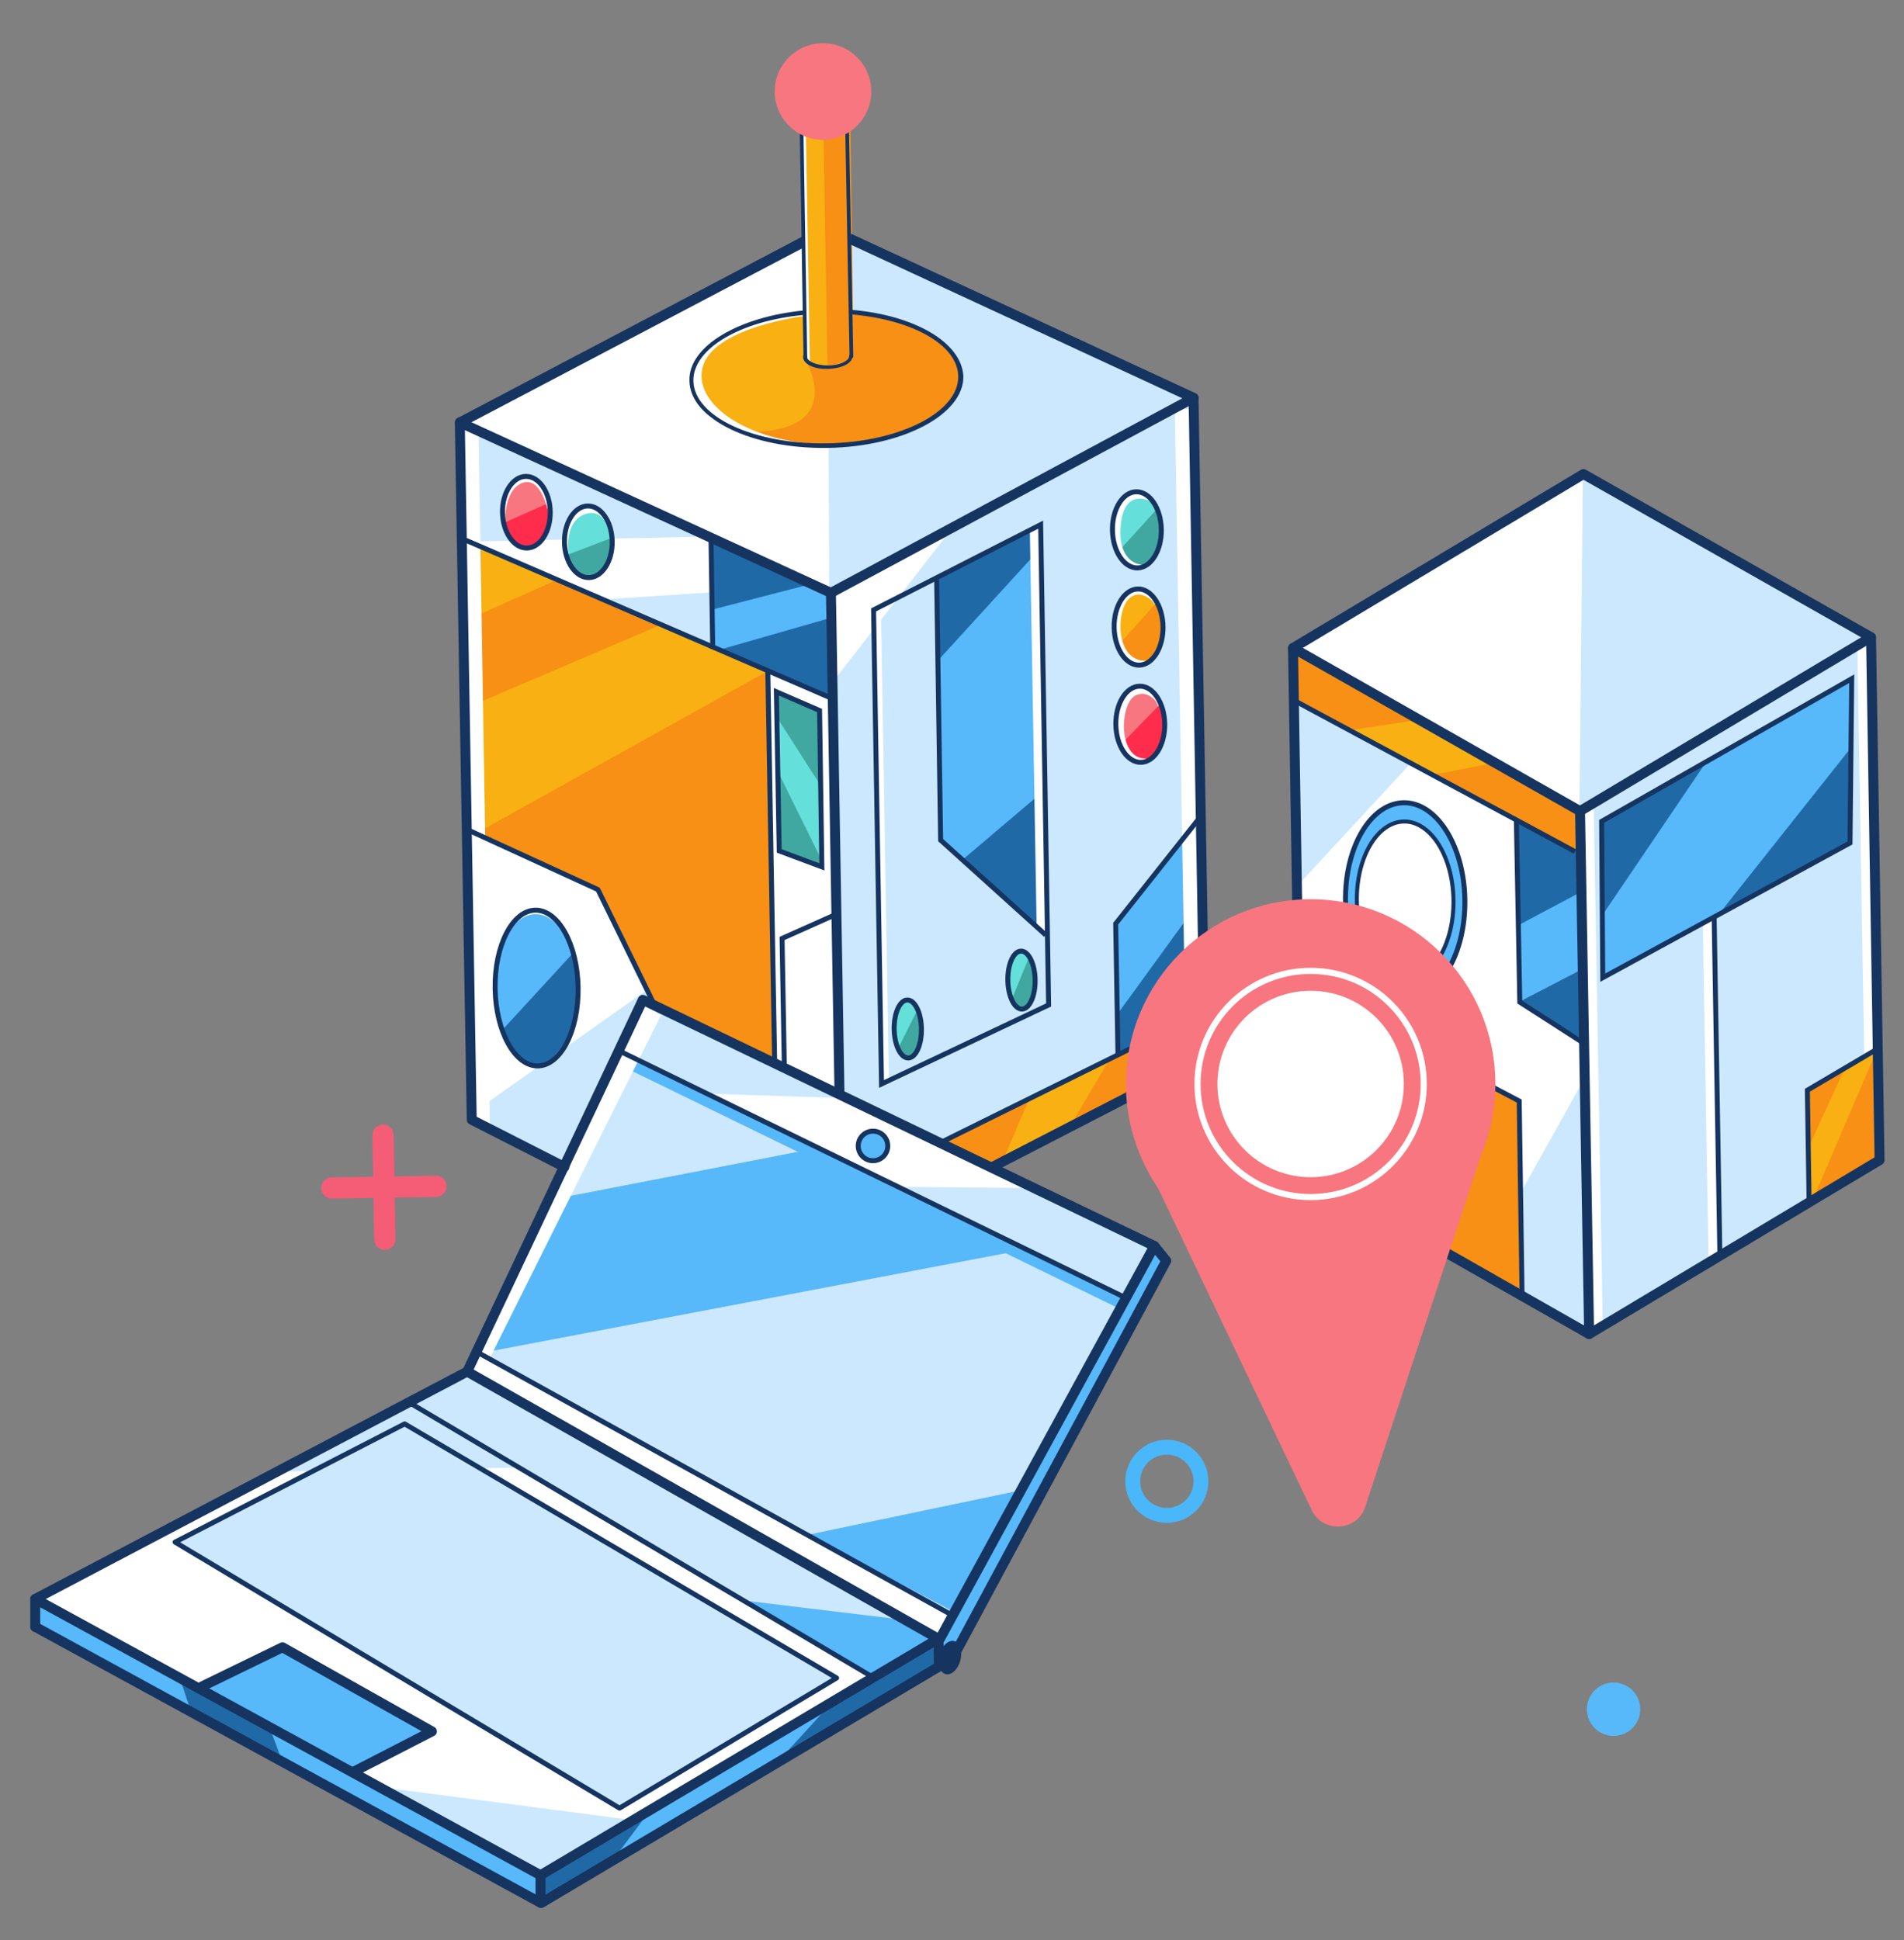 <?xml version="1.0" encoding="utf-8"?>
<!-- Generator: Adobe Illustrator 23.0.3, SVG Export Plug-In . SVG Version: 6.00 Build 0)  -->
<svg version="1.1" id="Isolation_Mode" xmlns="http://www.w3.org/2000/svg" xmlns:xlink="http://www.w3.org/1999/xlink" x="0px"
	 y="0px" viewBox="0 0 335 341.3" style="enable-background:new 0 0 335 341.3;" xml:space="preserve">
<rect x="0" y="0" width="335" height="341.3" fill="#808080" stroke="none"/>
<style type="text/css">
	.st0{fill:#FFFFFF;}
	.st1{fill:#57B8FA;}
	.st2{fill:#CCE8FE;}
	.st3{fill:#2069A7;}
	.st4{fill:#F8B012;}
	.st5{fill:#F79014;}
	.st6{fill:#F8767F;}
	.st7{fill:#65DFD9;}
	.st8{fill:#40A8A0;}
	.st9{fill:#FF2C4B;}
	.st10{fill:#163460;}
	.st11{fill:none;stroke:#163460;stroke-width:0.649;stroke-linecap:round;stroke-linejoin:round;stroke-miterlimit:10;}
	.st12{fill:none;stroke:#163460;stroke-width:1.747;stroke-linecap:round;stroke-linejoin:round;stroke-miterlimit:10;}
	.st13{fill:none;stroke:#163460;stroke-width:0.873;stroke-linecap:round;stroke-linejoin:round;stroke-miterlimit:10;}
	.st14{fill:none;stroke:#163460;stroke-width:0.873;stroke-miterlimit:10;}
	.st15{fill:none;stroke:#163460;stroke-width:0.709;stroke-miterlimit:10;}
	.st16{fill:none;stroke:#49B7FA;stroke-width:2.62;stroke-linejoin:round;stroke-miterlimit:10;}
	.st17{fill:none;stroke:#F55C76;stroke-width:3.743;stroke-linecap:round;stroke-linejoin:round;stroke-miterlimit:10;}
	.st18{fill:none;stroke:#FFFFFF;stroke-width:1.079;stroke-miterlimit:10;}
</style>
<g>
	<g>
		<polygon class="st0" points="6.4,286.7 95,334.7 167.2,292.2 205.1,221.8 202.7,219.2 174.4,205.4 206,188.7 213.2,177.9 
			211.5,158.8 209.6,69.6 146.6,40.6 81.7,74.2 83,197.1 98.9,205.4 82.2,240.9 7.2,280.6 		"/>
		<polygon class="st0" points="227.5,114 279,82.9 329.3,112.7 330.9,203.9 280.4,234.3 248.3,217.9 223.5,206.6 228,156.8 		"/>
		<circle class="st1" cx="283.9" cy="300.7" r="4.7"/>
		<polyline class="st2" points="278.2,143.1 280,233.4 330.8,204.1 328.9,112.8 		"/>
		<polyline class="st2" points="82.6,196.2 113.9,174.1 116.3,177.9 99.6,205.5 		"/>
		<polyline class="st2" points="81.3,95.3 123.9,94.4 81.6,74.9 		"/>
		<polyline class="st1" points="6,286.7 95.2,335.2 166.3,292.9 205.7,222.2 203.2,219.9 165.7,287.9 95.3,329.6 6.7,281.2 		"/>
		<polyline class="st1" points="36,296.9 49.4,290.3 75.7,304.6 61.8,311.4 		"/>
		<polyline class="st2" points="83.4,238 167.3,284.3 197.9,228.5 109.2,185.1 		"/>
		<polyline class="st1" points="142.2,270 179.5,262.2 167.5,283.4 		"/>
		<polyline class="st1" points="84.8,238 180.5,219.8 144.2,201.9 96.7,211.1 		"/>
		<polyline class="st1" points="108.5,187.1 197.1,230.3 198.4,228.2 108.2,184.8 		"/>
		<polyline class="st3" points="146.2,299.7 136.8,310 166.7,292.2 165.8,288.3 		"/>
		<polyline class="st3" points="114,319 107.1,328.2 95.9,334.3 95.8,329.8 		"/>
		<polyline class="st3" points="31.8,295.7 33.5,300.8 49.6,309.7 47.4,303.8 		"/>
		<polyline class="st2" points="31.1,271.4 71.2,250.6 146.9,295.1 109.3,318 		"/>
		<polyline class="st2" points="72.3,246.4 153.5,295 164.7,288.7 82,241.3 		"/>
		<polyline class="st2" points="124.5,192.4 148.7,193.2 112.8,176.4 109.3,184.8 		"/>
		<polyline class="st2" points="158.8,208.8 181.2,209 202.4,219.5 197.9,228.5 		"/>
		<polyline class="st2" points="66.9,314.4 111.3,320.2 95.3,329.6 		"/>
		<polyline class="st2" points="48.7,258.9 90.8,258.2 71.8,246.9 		"/>
		<polyline class="st1" points="131.1,281.6 158.4,284.9 164.3,288.6 153.5,295 		"/>
		
			<ellipse transform="matrix(1 -1.679958e-02 1.679958e-02 1 -3.366 2.607)" class="st1" cx="153.5" cy="201.7" rx="2.8" ry="2.6"/>
		<path class="st4" d="M81.6,74.9"/>
		<polyline class="st4" points="81.5,95 135,118.1 136.4,186.6 115.2,177 105.4,156.6 82.1,145.8 		"/>
		<polyline class="st5" points="83.8,146.6 135,118.1 136.2,186.1 115.2,176.6 105.4,156.6 		"/>
		<polyline class="st5" points="81.9,124.6 116.3,109.9 98,102 81.9,109.2 		"/>
		
			<ellipse transform="matrix(1 -1.679958e-02 1.679958e-02 1 -2.913 1.61)" class="st1" cx="94.4" cy="174.2" rx="7.4" ry="13.4"/>
		
			<ellipse transform="matrix(1 -1.679958e-02 1.679958e-02 1 -1.501 1.566)" class="st6" cx="92.5" cy="90.1" rx="3.8" ry="6.1"/>
		
			<ellipse transform="matrix(1 -1.679958e-02 1.679958e-02 1 -1.586 1.752)" class="st7" cx="103.5" cy="95.3" rx="3.8" ry="6.1"/>
		<polyline class="st1" points="125.2,94.6 125.5,114 146,122.7 145.9,104.4 		"/>
		<polygon class="st2" points="145.9,103.7 147.9,192.1 175,205.6 209.4,187.8 212.2,181.7 210,70.8 		"/>
		<polyline class="st2" points="105.4,105.5 125.3,104.2 125.4,113.8 		"/>
		<polyline class="st0" points="116.3,178.6 84.6,242.1 82.5,241.6 113.4,176.9 		"/>
		<polyline class="st3" points="126.3,114.4 145.8,108.8 146.6,123.1 		"/>
		<polyline class="st3" points="125.1,107.3 142.1,102.9 125.3,94.9 		"/>
		
			<ellipse transform="matrix(1 -1.679958e-02 1.679958e-02 1 -1.535 3.373)" class="st7" cx="200" cy="93" rx="3.9" ry="6.7"/>
		
			<ellipse transform="matrix(1 -1.679958e-02 1.679958e-02 1 -1.826 3.376)" class="st4" cx="200" cy="110.4" rx="4" ry="6.5"/>
		
			<ellipse transform="matrix(1 -1.679958e-02 1.679958e-02 1 -2.113 3.383)" class="st6" cx="200.3" cy="127.5" rx="4" ry="6.5"/>
		<polyline class="st1" points="164.9,101.5 165.8,148 184.4,164.5 183,92.4 		"/>
		<polyline class="st4" points="165.7,200.9 201.7,183.2 200.1,192 175.2,205.2 		"/>
		<polyline class="st5" points="187.9,198.8 195.3,186.2 203.1,182.2 198.3,192.1 		"/>
		<polyline class="st5" points="176.4,204.3 181,193.5 166.3,200.8 175.8,205.7 		"/>
		<polyline class="st3" points="165.4,115.8 183.2,96.3 183.3,92.4 165.1,101.9 		"/>
		<polyline class="st3" points="169.3,151.3 183.8,139 184.4,164.5 		"/>
		<path class="st5" d="M203.5,106l-6.9,7.7c0,0,1.8,2.6,2.1,2.7c0.3,0.1,3.5,0,3.5,0l2-3.8l0.4-1.7"/>
		<polyline class="st1" points="196.6,185.6 196.4,162.5 211.4,143.9 211.6,169.9 210.5,177.9 		"/>
		<polyline class="st3" points="196.4,178.7 211,158.6 209.4,177.4 197.4,185.2 196.7,185.3 		"/>
		<polyline class="st8" points="196.7,97.1 203.6,89.5 204.1,91.9 204.1,95.9 202.6,98.5 201.3,99.7 198.6,99.5 		"/>
		<polyline class="st8" points="99.6,97.7 107.7,94.6 107.4,97.3 106.6,99.7 105.6,101 104.7,101.6 102.9,101.5 101.5,100.8 		"/>
		<polyline class="st9" points="88.4,92.1 96.5,88.5 96.5,92.3 95.6,94.3 94.9,95.4 94,96.1 92.3,96.2 91,95.9 90.1,95 		"/>
		<polyline class="st0" points="84.2,75.9 86.2,198 82.9,196.7 81.1,74.8 		"/>
		<polyline class="st0" points="146.5,120 166.7,94 146.5,104.8 		"/>
		<polyline class="st0" points="206.7,72 208.4,171.5 211.4,168.4 210.3,71.9 		"/>
		<polyline class="st9" points="197.2,131 204.2,123.8 204.9,126.5 204.8,129 203.9,131.4 202.8,132.8 201.8,133.7 200.4,133.9 
			198.4,133.4 		"/>
		<path class="st0" d="M88.9,92.4c0,0-0.5-5.9,2.9-7.4c3.2-1.3,4.5,4.2,4.7,5.4c0,0.1,0,0.2,0,0.2c0,0.4,0-2.1,0-2.1l-0.6-1.8
			l-0.8-1.7l-1.1-0.6L92,83.8l-1.4,0.6l-1.5,1.5l-0.6,1.9"/>
		<path class="st0" d="M100.2,98.5c0,0-1.5-6.7,2.9-8.1c4.4-1.3,4.4,6,4.4,6l-0.4-4l-0.6-2.2l-2-1.1l-1.3,0l-1.9,0.7l-0.7,1.3l-1,2
			l-0.2,1.2"/>
		<path class="st0" d="M202.6,88.3c0,0-4.7-2.8-5.4,4s3.7,7.6,4.9,6.8l-2.7,0.9l-1.5-0.8l-1.5-1.7l-0.8-2.4l0.1-3.1l1-2.9l1.7-2.3
			c0,0,3.1-0.1,3.4,0.4"/>
		<path class="st0" d="M204.1,107.3c0,0-2.6-4.1-5.2-2.2c-2.7,2-2.8,11.9,3.3,11.1l-1.6,0.8l-1.5-0.4l-2.1-1.2l-0.8-2.6l-0.6-1.9
			l0.8-2.9l0.9-2.9l1.9-1.7l2.4,0.4l1.3,1"/>
		<path class="st0" d="M204.5,125.2c0,0-1.6-4.1-4.6-2.9s-3.4,12,2.3,11.1l-0.5,0.8l-2.5-0.4l-1.3-1.6l-1.8-3.1l0.3-3.2l1-2.9
			l2.3-2.4l2.3,0.3l1.8,1.4"/>
		<polyline class="st0" points="155,107.1 156.4,190.1 154.9,190.7 153.5,107.3 		"/>
		
			<ellipse transform="matrix(1 -1.679958e-02 1.679958e-02 1 -3.018 2.71)" class="st7" cx="159.8" cy="181" rx="2.4" ry="5"/>
		
			<ellipse transform="matrix(1 -1.679958e-02 1.679958e-02 1 -2.871 3.044)" class="st7" cx="179.7" cy="172.4" rx="2.4" ry="5"/>
		<polyline class="st8" points="178.1,175.6 181.1,168.3 181.8,169.6 182.2,172.4 182.2,173.7 181.5,176.1 180.8,177 179.8,177.4 
			178.4,177 		"/>
		<polyline class="st2" points="145.9,104.4 145.6,41 210.3,70 		"/>
		<path class="st4" d="M141,55.2c0,0-10.3-0.2-18.1,7.5c0,0-6,8.2,6.5,12.8c0,0,24.4,8.4,37.7-4.8l1.8-2.9l0-1.8l-0.6-2.5l-2.3-3.2
			l-5.4-3.2l-6-1.6l-4.9-0.6l-0.6-33.6l-8.1,1.3l0.6,32.1"/>
		<path class="st5" d="M141.8,63.5c0,0,7.4,12.4-10,12.5c0,0,14.5,5.5,28.1-0.2c0,0,8.9-3,9-9.8c0.1-6.9-12.7-11.2-18.9-11l-0.5,0.1
			l0.4,7.6c0,0-0.2,0.7-0.6,1.1C148.8,64,144.9,65.4,141.8,63.5z"/>
		<polyline class="st5" points="145.6,64.7 144.9,24.1 149.6,19.7 150.2,63.1 		"/>
		<polyline class="st7" points="136.7,121.9 137.2,149.8 144.5,152.4 144,124.6 		"/>
		<polyline class="st8" points="136.8,135.6 144.6,151.4 144.5,152.1 137.2,149.8 		"/>
		<polyline class="st8" points="136.7,126.2 144.2,137.9 143.9,125 136.9,122 		"/>
		<polyline class="st8" points="158.1,184.3 161.4,177.7 162.2,179.9 161.9,182.8 161.3,184.9 160.5,186 159.1,186 		"/>
		<polyline class="st3" points="88.2,181.4 100.7,167.8 101.1,170 101.8,175.6 100.6,181.3 98.6,184.5 97.1,186.3 95.4,187.5 
			91.3,186.5 		"/>
		<polyline class="st0" points="181.2,93.5 182.4,163.6 183.5,164.2 184.4,164.2 183.2,92.8 		"/>
		<path class="st0" d="M141.5,55.6c0,0-16.2,2-17.9,9.1s9.7,13.9,23.8,13.5c0,0-16.5,0.6-21-4.1c-4.5-4.7-4.5-4.7-4.5-4.7l-0.5-3.5
			l1.4-3.1c0,0,4.3-6.6,18.1-8"/>
		<polyline class="st0" points="142.5,63.7 141.8,23.6 141.1,23.6 141.7,63 		"/>
		<polyline class="st4" points="227.7,114.5 278,142.9 278.4,150.8 227.2,122.8 		"/>
		<polyline class="st1" points="281.7,144.6 282,172.3 325.6,148.3 325.7,119.7 		"/>
		<polyline class="st3" points="301.9,161.5 325.7,131.5 325.4,148.3 		"/>
		<polyline class="st3" points="282.2,160.6 300.3,133.9 281.8,144.9 		"/>
		<polyline class="st5" points="237.4,128.5 248.5,126.8 227.5,114.8 227.4,123.2 		"/>
		<polyline class="st5" points="252.2,136.3 262.5,134.3 278.2,143.1 278,149.7 		"/>
		<polyline class="st1" points="266.8,144.4 267.3,176.4 278.5,183.3 278.4,150.4 		"/>
		<polyline class="st2" points="277.9,142.4 278.5,83.5 328.4,112 		"/>
		<path class="st2" d="M279.2,85.9"/>
		<polyline class="st4" points="318.2,211.8 318,191.9 330.4,185 331.2,204.1 		"/>
		<polyline class="st5" points="318.9,211.2 329.9,185.5 330.5,204.2 		"/>
		<polyline class="st5" points="318.1,202.1 324.5,188.1 318.2,191.9 		"/>
		<polyline class="st5" points="260.7,190.7 267.6,193.9 268,228.5 253.6,220.2 		"/>
		<polyline class="st3" points="267.4,176.2 278.4,170.5 278.9,183.1 		"/>
		<polyline class="st3" points="267.1,162.8 278,157 278.1,150 266.5,144.4 		"/>
		
			<ellipse transform="matrix(1 -1.679958e-02 1.679958e-02 1 -2.637 4.174)" class="st1" cx="247.1" cy="159.1" rx="10.3" ry="17.9"/>
		
			<ellipse transform="matrix(1 -1.679958e-02 1.679958e-02 1 -2.625 4.175)" class="st0" cx="247.2" cy="158.4" rx="8.4" ry="13.8"/>
		<polyline class="st2" points="267.4,210.1 278.8,189.7 279.2,234.7 268,228.5 		"/>
		<polyline class="st2" points="228.3,155.8 248.1,134.4 227.9,123.4 		"/>
		<polyline class="st0" points="280.4,141.5 282,233.9 280,234.8 278.2,143.1 		"/>
		<polyline class="st0" points="299.6,162.5 300.6,221.5 302.7,220.8 301.7,161.4 		"/>
		<polyline class="st0" points="326.8,114.1 328,185.8 330.4,185 329.2,112.8 		"/>
		<g>
			<path class="st10" d="M149.7,54.5c0,0.3,0,0.5,0,0.8c10.7,0.9,18.8,5.3,18.9,10.9c0.1,6.3-10.3,11.6-23.1,11.8
				c-12.9,0.2-23.4-4.7-23.5-11c-0.1-5.7,8.4-10.6,19.5-11.6c0-0.3,0-0.5,0.1-0.8c-11.6,1.1-20.5,6.3-20.3,12.4
				c0.1,6.7,11,12,24.3,11.8s24-5.9,23.9-12.6C169.2,60.2,160.8,55.4,149.7,54.5z"/>
		</g>
		<g>
			<path class="st10" d="M149.8,61.9c-0.1,0.3-0.2,0.5-0.4,0.7c0,0,0,0.1,0,0.1c0,0.7-1.5,1.6-3.7,1.6s-3.7-0.8-3.7-1.5
				c0,0,0-0.1,0-0.1c-0.2-0.2-0.3-0.4-0.4-0.7c-0.2,0.2-0.3,0.5-0.3,0.8c0,1.2,1.9,2.2,4.4,2.1s4.3-1,4.3-2.3
				C150.1,62.4,150,62.2,149.8,61.9z"/>
		</g>
		<line class="st11" x1="149" y1="20.6" x2="149.8" y2="62.7"/>
		<line class="st11" x1="141" y1="20.7" x2="141.7" y2="62.8"/>
		<circle class="st6" cx="144.8" cy="16.1" r="8.5"/>
		<polygon class="st12" points="6.2,281.3 95.1,329.9 165.1,288.3 82.2,241.3 		"/>
		<path class="st12" d="M82.3,246.2"/>
		<polyline class="st12" points="6.2,286.2 95.2,334.8 165.2,293.2 		"/>
		<line class="st12" x1="165.2" y1="293.2" x2="165.1" y2="288.3"/>
		<path class="st12" d="M47.8,270.2"/>
		<line class="st13" x1="72.1" y1="246.8" x2="153.3" y2="294.9"/>
		<polyline class="st12" points="34.9,297 49.7,289.8 76,304.6 62.4,311.6 		"/>
		<polyline class="st12" points="165,289 203.1,219.2 113.1,175.9 82.2,241.3 		"/>
		<polyline class="st12" points="203.1,219.2 205.2,221.8 168.1,290.8 		"/>
		
			<ellipse transform="matrix(0.252 -0.968 0.968 0.252 -157.436 379.837)" class="st10" cx="167.1" cy="291.8" rx="3" ry="1.9"/>
		<line class="st13" x1="109" y1="184.9" x2="197.4" y2="228"/>
		<path class="st13" d="M86.9,231.7"/>
		<line class="st13" x1="84" y1="237.9" x2="167.8" y2="284.3"/>
		<circle class="st13" cx="153.6" cy="201.6" r="2.6"/>
		<polygon class="st13" points="30.8,271.3 109,318.1 147.2,295.2 71.2,250.5 		"/>
		<polyline class="st12" points="99.3,205.3 83,197 80.9,74.3 146.2,104.3 147.7,192.2 		"/>
		<polyline class="st12" points="146.2,104.3 210,70 212,186 174.8,205.2 		"/>
		<g>
			<path class="st10" d="M141.5,42.7c-0.1-0.4-0.2-0.8-0.1-1.2l-60.8,32c-0.4,0.2-0.6,0.8-0.4,1.2c0.2,0.3,0.5,0.5,0.8,0.5
				c0.1,0,0.3,0,0.4-0.1l60.1-31.6c0,0,0,0,0,0C141.4,43.2,141.4,43,141.5,42.7z"/>
			<path class="st10" d="M210.4,69.2l-60.7-28.1c0,0.3,0,0.6,0,0.9c0,0.4-0.1,0.7-0.1,1l60,27.8c0.4,0.2,1,0,1.2-0.4
				C211,69.9,210.8,69.4,210.4,69.2z"/>
		</g>
		<line class="st13" x1="81.4" y1="94.8" x2="146.2" y2="122.8"/>
		<polyline class="st13" points="82.1,145.9 105.2,156.5 114.9,176.3 		"/>
		<line class="st13" x1="135.1" y1="118.4" x2="136.3" y2="187.1"/>
		
			<ellipse transform="matrix(1 -1.679958e-02 1.679958e-02 1 -2.907 1.61)" class="st13" cx="94.4" cy="173.8" rx="7.3" ry="13.7"/>
		<polygon class="st12" points="278,142.7 279.6,234.7 229,205.9 227.5,114 		"/>
		<path class="st12" d="M280.2,175.4"/>
		<polyline class="st12" points="279.6,234.7 330.7,204.1 329.2,112.1 278.6,83.4 227.5,114 		"/>
		<line class="st12" x1="329.2" y1="112.1" x2="278" y2="142.7"/>
		<polygon class="st14" points="281.8,144.5 282,172 325.5,148.3 325.8,119.4 		"/>
		<line class="st14" x1="228.2" y1="123.5" x2="277.1" y2="149.8"/>
		<line class="st14" x1="301.6" y1="161.6" x2="302.6" y2="220.6"/>
		<polyline class="st14" points="318.3,211.4 318,191.8 330.2,184.6 		"/>
		<polyline class="st14" points="234.7,208.7 234.2,176.3 267.3,193.7 267.8,227.9 		"/>
		<polyline class="st14" points="266.8,144.4 267.4,176.3 278.3,183.3 		"/>
		
			<ellipse transform="matrix(1 -1.679958e-02 1.679958e-02 1 -2.627 4.176)" class="st14" cx="247.2" cy="158.4" rx="10.5" ry="17.2"/>
		
			<ellipse transform="matrix(1 -1.679958e-02 1.679958e-02 1 -2.627 4.176)" class="st15" cx="247.2" cy="158.4" rx="8.5" ry="13.9"/>
		<circle class="st16" cx="205.3" cy="260.6" r="6"/>
		<g>
			<line class="st17" x1="67.4" y1="199.7" x2="67.7" y2="218"/>
			<line class="st17" x1="76.7" y1="208.7" x2="58.4" y2="209"/>
		</g>
		<polygon class="st14" points="153.7,107.3 155.1,190.7 184.5,176.8 183.1,92.3 		"/>
		<line class="st14" x1="164.9" y1="201.3" x2="211.4" y2="178.3"/>
		<polyline class="st14" points="196.7,185.5 196.3,162.5 210.8,144.2 		"/>
		
			<ellipse transform="matrix(1 -1.679958e-02 1.679958e-02 1 -1.501 1.568)" class="st14" cx="92.6" cy="90.1" rx="4.2" ry="6.3"/>
		
			<ellipse transform="matrix(1 -1.679958e-02 1.679958e-02 1 -1.587 1.753)" class="st14" cx="103.5" cy="95.3" rx="4.2" ry="6.3"/>
		<polygon class="st14" points="136.6,121.7 137.1,149.7 144.6,152.5 144.2,125 		"/>
		<path class="st14" d="M137.5,187.5"/>
		<polyline class="st14" points="138,187.7 137.6,165.1 147,160.9 		"/>
		
			<ellipse transform="matrix(1 -1.679958e-02 1.679958e-02 1 -1.537 3.374)" class="st14" cx="200" cy="93.2" rx="4.3" ry="6.7"/>
		
			<ellipse transform="matrix(1 -1.679958e-02 1.679958e-02 1 -1.825 3.381)" class="st14" cx="200.3" cy="110.3" rx="4.3" ry="6.7"/>
		
			<ellipse transform="matrix(1 -1.679958e-02 1.679958e-02 1 -2.112 3.388)" class="st14" cx="200.6" cy="127.4" rx="4.3" ry="6.7"/>
		<polyline class="st14" points="164.8,102 165.5,147.8 184,164.5 		"/>
		
			<ellipse transform="matrix(1 -1.679958e-02 1.679958e-02 1 -3.018 2.709)" class="st14" cx="159.7" cy="181" rx="2.4" ry="5.1"/>
		
			<ellipse transform="matrix(1 -1.679958e-02 1.679958e-02 1 -2.871 3.044)" class="st14" cx="179.7" cy="172.4" rx="2.4" ry="5.1"/>
		<line class="st14" x1="125.4" y1="114.1" x2="125.1" y2="94.9"/>
		<g>
			<circle class="st6" cx="230.6" cy="190.7" r="32.5"/>
			<path class="st6" d="M200.4,202l30.4,63.7c2,4.1,8,3.7,9.4-0.6l22.1-67.1"/>
			<circle class="st0" cx="230.6" cy="190.7" r="16.4"/>
			<circle class="st18" cx="230.6" cy="190.7" r="19.9"/>
		</g>
	</g>
	<line class="st12" x1="6.2" y1="286.2" x2="6.2" y2="281.3"/>
	<line class="st12" x1="95.1" y1="334.7" x2="95.1" y2="329.8"/>
</g>
</svg>
